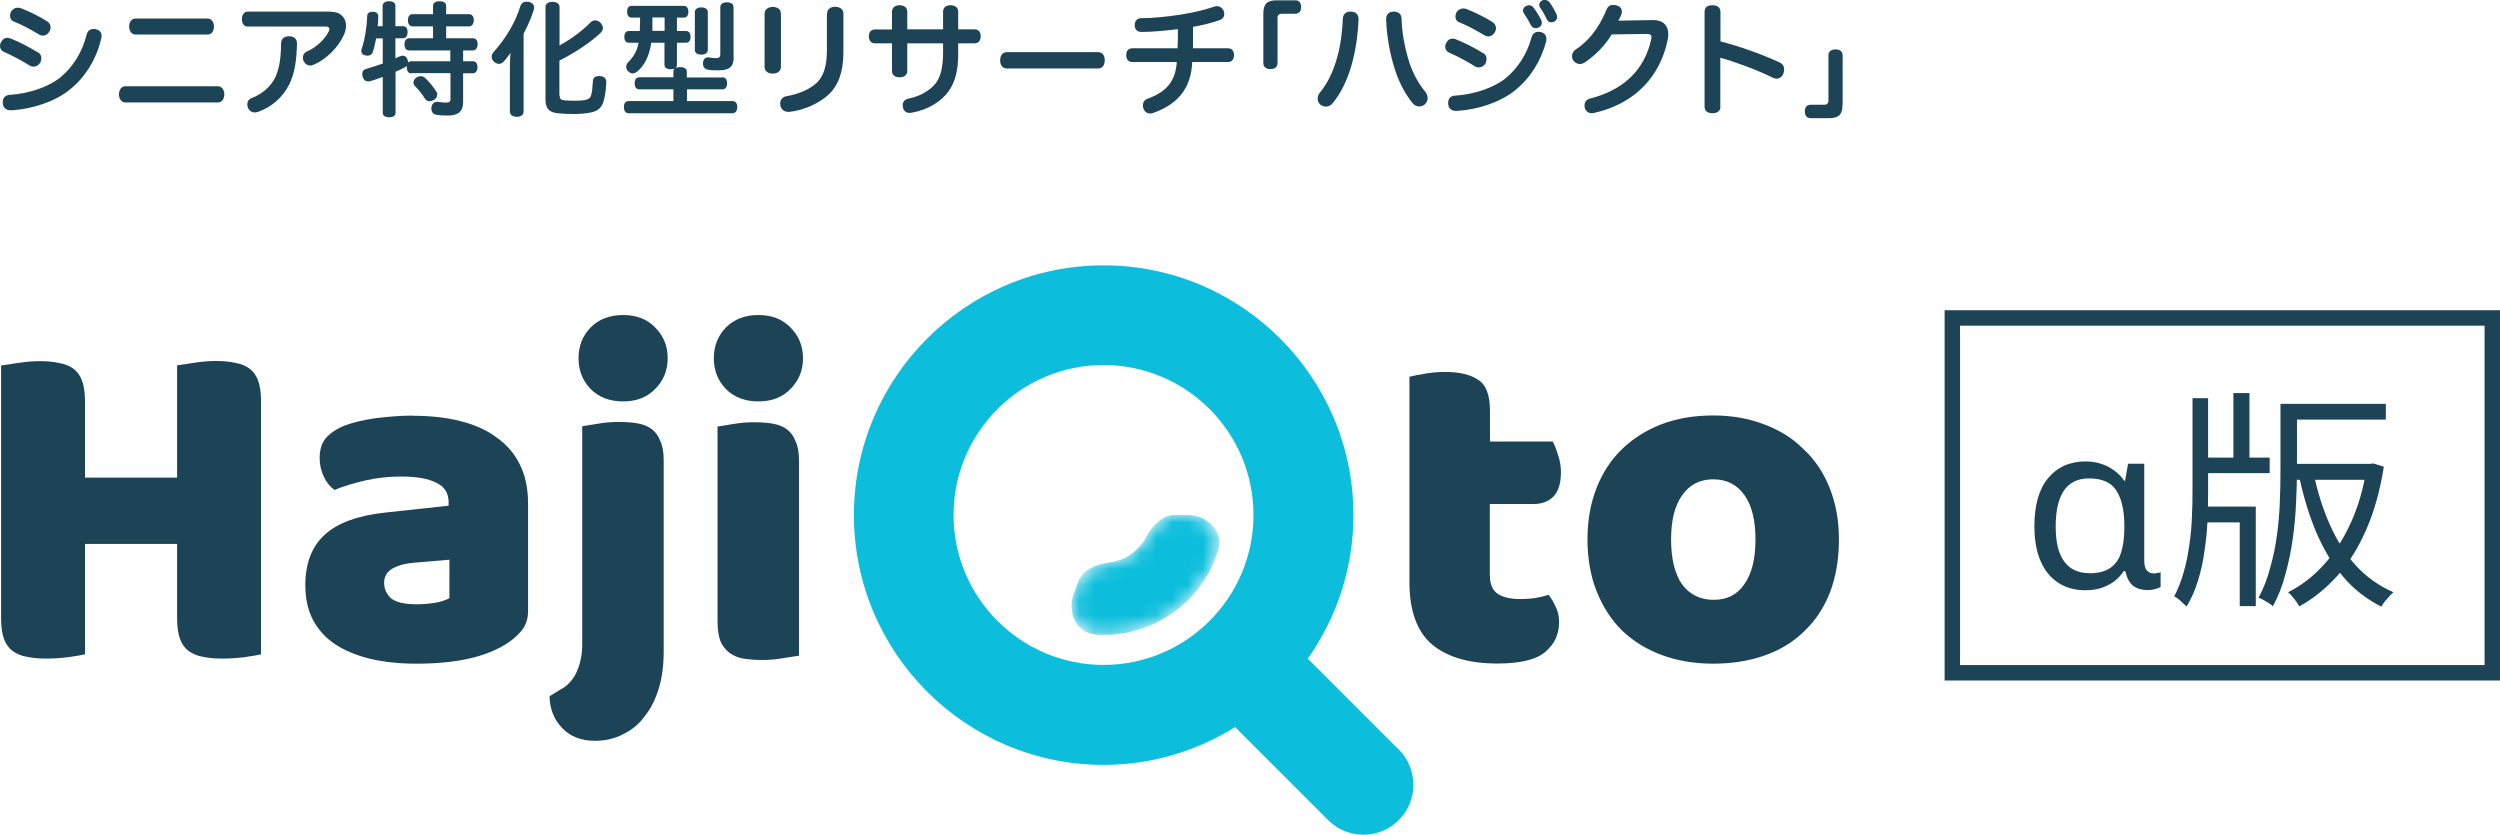 <?xml version="1.0" encoding="UTF-8"?>
<svg id="_レイヤー_2" data-name="レイヤー 2" xmlns="http://www.w3.org/2000/svg" xmlns:xlink="http://www.w3.org/1999/xlink" viewBox="0 0 162.05 54.11">
  <defs>
    <style>
      .cls-1 {
        fill: #fff;
      }

      .cls-2 {
        mask: url(#mask);
      }

      .cls-3 {
        stroke: #1c4456;
      }

      .cls-3, .cls-4 {
        fill: none;
      }

      .cls-5 {
        fill: #1c4456;
      }

      .cls-6 {
        fill: #0cbedc;
      }
    </style>
    <mask id="mask" x="69.46" y="33.38" width="9.58" height="7.77" maskUnits="userSpaceOnUse">
      <g id="path-4-inside-1_4050_47" data-name="path-4-inside-1 4050 47">
        <path class="cls-1" d="M76.98,33.38c1.29,0,2.37,1.07,1.98,2.3-.14.45-.32.89-.54,1.32-.58,1.11-1.43,2.07-2.47,2.78-1.04.71-2.23,1.17-3.48,1.32-.47.06-.95.07-1.42.04-1.29-.08-1.9-1.47-1.44-2.67l.29-.78c.29-.78,1.19-1.13,2.01-1.23h0c.5-.06.98-.24,1.39-.53.41-.29.75-.67.99-1.11h0c.39-.73,1.03-1.44,1.86-1.44h.83Z"/>
      </g>
    </mask>
  </defs>
  <g id="_レイヤー_1-2" data-name="レイヤー 1">
    <g>
      <g>
        <path class="cls-5" d="M16.92,42.41c-.23.06-.59.12-1.09.19-.48.06-.95.09-1.43.09s-.9-.04-1.27-.12c-.35-.06-.65-.19-.9-.37-.25-.19-.44-.45-.56-.78-.12-.33-.19-.77-.19-1.31v-4.85h-5.97v7.15c-.23.06-.59.12-1.09.19-.48.06-.95.09-1.43.09s-.9-.04-1.27-.12c-.35-.06-.65-.19-.9-.37-.25-.19-.44-.45-.56-.78-.12-.33-.19-.77-.19-1.31v-16.42c.23-.04.59-.09,1.09-.16.5-.08.97-.12,1.43-.12s.89.04,1.24.12c.37.06.68.19.93.37.25.19.44.45.56.78.12.33.19.77.19,1.31v4.97h5.97v-7.28c.23-.04.59-.09,1.09-.16.5-.08.97-.12,1.43-.12s.89.04,1.24.12c.37.06.68.19.93.37.25.19.44.45.56.78.12.33.19.77.19,1.31v16.42ZM27.02,39.17c.35,0,.74-.03,1.15-.09.44-.08.76-.19.96-.31v-2.49l-2.24.19c-.58.04-1.06.17-1.43.37-.37.21-.56.52-.56.93s.16.76.47,1.03c.33.25.88.37,1.65.37ZM26.77,26.95c1.12,0,2.14.11,3.05.34.93.23,1.72.58,2.36,1.06.66.46,1.17,1.05,1.52,1.77.35.7.53,1.54.53,2.52v6.96c0,.54-.16.98-.47,1.34-.29.33-.64.62-1.06.87-1.35.81-3.24,1.21-5.69,1.21-1.1,0-2.09-.1-2.99-.31-.87-.21-1.63-.52-2.27-.93-.62-.41-1.11-.94-1.46-1.59-.33-.64-.5-1.39-.5-2.24,0-1.43.42-2.53,1.27-3.3.85-.77,2.17-1.24,3.95-1.43l4.07-.44v-.22c0-.6-.27-1.03-.81-1.27-.52-.27-1.27-.4-2.27-.4-.79,0-1.55.08-2.3.25-.75.17-1.42.37-2.02.62-.27-.19-.5-.47-.68-.84-.19-.39-.28-.8-.28-1.21,0-.54.12-.96.37-1.27.27-.33.67-.61,1.21-.84.6-.23,1.31-.39,2.11-.5.83-.1,1.61-.16,2.33-.16ZM37.5,23.22c0-.79.26-1.45.78-1.99.54-.54,1.24-.81,2.11-.81s1.57.27,2.08.81c.54.54.81,1.2.81,1.99s-.27,1.45-.81,1.99c-.52.54-1.21.81-2.08.81s-1.58-.27-2.11-.81c-.52-.54-.78-1.2-.78-1.99ZM36.44,44.64c.46-.29.79-.69.99-1.21.21-.5.31-1.06.31-1.68v-14.12c.23-.04.56-.09.99-.16.46-.08.91-.12,1.37-.12s.86.03,1.21.09c.37.06.68.19.93.37.25.19.44.45.56.78.15.31.22.73.22,1.24v12.41c0,.87-.1,1.66-.31,2.36-.21.7-.51,1.31-.9,1.8-.37.52-.84.91-1.4,1.18-.54.29-1.15.44-1.83.44-.91,0-1.63-.28-2.15-.84-.52-.54-.79-1.22-.81-2.05l.81-.5ZM46.27,23.22c0-.79.26-1.45.78-1.99.54-.54,1.24-.81,2.11-.81s1.56.27,2.08.81c.54.54.81,1.2.81,1.99s-.27,1.45-.81,1.99c-.52.54-1.21.81-2.08.81s-1.58-.27-2.11-.81c-.52-.54-.78-1.2-.78-1.99ZM51.8,42.5c-.23.04-.57.09-1.03.16-.44.08-.88.12-1.34.12s-.87-.03-1.24-.09c-.35-.06-.65-.19-.9-.37-.25-.19-.45-.44-.59-.75-.12-.33-.19-.76-.19-1.27v-12.65c.23-.04.56-.09.99-.16.46-.08.91-.12,1.37-.12s.86.03,1.21.09c.37.06.68.19.93.37.25.19.44.45.56.78.15.31.22.73.22,1.24v12.65Z"/>
        <g>
          <path class="cls-4" d="M71.54,23.67c-5.36,0-9.72,4.36-9.72,9.72s4.36,9.72,9.72,9.72,9.72-4.36,9.72-9.72-4.36-9.72-9.72-9.72Z"/>
          <polygon class="cls-4" points="88.38 50.87 86.09 53.16 90.67 48.58 88.38 50.87"/>
          <path class="cls-6" d="M90.67,53.16c-1.26,1.26-3.32,1.26-4.58,0l4.58-4.58c1.26,1.26,1.26,3.32,0,4.58ZM88.38,50.87l-2.29,2.29-6.03-6.03c-2.48,1.54-5.39,2.45-8.52,2.45-8.93,0-16.19-7.26-16.19-16.19s7.26-16.19,16.19-16.19,16.19,7.26,16.19,16.19c0,3.46-1.1,6.67-2.96,9.3l5.9,5.9-2.29,2.29ZM81.25,33.38c0-5.36-4.36-9.72-9.72-9.72s-9.72,4.36-9.72,9.72,4.36,9.72,9.72,9.72,9.72-4.36,9.72-9.72Z"/>
        </g>
        <g class="cls-2">
          <path class="cls-6" d="M76.98,33.38c1.29,0,2.37,1.07,1.98,2.3-.14.45-.32.89-.54,1.32-.58,1.11-1.43,2.07-2.47,2.78-1.04.71-2.23,1.17-3.48,1.32-.47.06-.95.07-1.42.04-1.29-.08-1.9-1.47-1.44-2.67l.29-.78c.29-.78,1.19-1.13,2.01-1.23h0c.5-.06.98-.24,1.39-.53.41-.29.75-.67.99-1.11h0c.39-.73,1.03-1.44,1.86-1.44h.83Z"/>
        </g>
        <path class="cls-5" d="M96.58,37.34c0,.54.17.92.5,1.15.35.23.84.34,1.46.34.31,0,.63-.02.96-.06.33-.06.62-.13.87-.22.19.23.34.49.47.78.14.27.22.6.22,1,0,.79-.3,1.43-.9,1.93-.58.5-1.62.75-3.11.75-1.82,0-3.23-.41-4.23-1.24-.97-.83-1.46-2.18-1.46-4.04v-13.31c.23-.06.55-.12.96-.19.44-.08.89-.12,1.37-.12.91,0,1.62.17,2.11.5.52.31.78.98.78,2.02v1.99h4.07c.12.23.24.52.34.87.12.33.19.7.19,1.12,0,.73-.17,1.25-.5,1.59-.31.31-.74.47-1.28.47h-2.83v4.7ZM119.2,34.97c0,1.29-.2,2.44-.59,3.45-.39.99-.95,1.83-1.68,2.52-.7.68-1.55,1.2-2.55,1.55-1,.35-2.1.53-3.33.53s-2.33-.19-3.33-.56c-1-.37-1.86-.9-2.58-1.59-.71-.7-1.25-1.55-1.65-2.55-.39-.99-.59-2.11-.59-3.36s.2-2.33.59-3.33c.39-1,.94-1.83,1.65-2.52.73-.7,1.59-1.24,2.58-1.62.99-.37,2.1-.56,3.33-.56s2.33.2,3.33.59c1,.37,1.85.91,2.55,1.62.73.68,1.29,1.52,1.68,2.52.39.99.59,2.09.59,3.3ZM108.32,34.97c0,1.26.24,2.24.72,2.92.5.66,1.18.99,2.05.99s1.53-.34,1.99-1.03c.48-.68.71-1.65.71-2.89s-.24-2.2-.71-2.86c-.48-.68-1.15-1.03-2.02-1.03s-1.54.34-2.02,1.03c-.48.66-.72,1.62-.72,2.86Z"/>
        <path class="cls-5" d="M135.14,38.26c-.64,0-1.21-.16-1.7-.47-.49-.31-.88-.77-1.15-1.38-.28-.62-.42-1.39-.42-2.3,0-1.36.29-2.4.89-3.12.6-.72,1.41-1.08,2.44-1.08.38,0,.73.06,1.04.17.31.1.58.25.82.43.25.18.46.4.63.65h.06l.19-1.1h1.05v6.27c0,.31.06.53.18.66.12.12.26.18.43.18.08,0,.16,0,.26-.03.09-.02.15-.03.19-.05v.96c-.05.03-.12.06-.21.09-.09.03-.19.06-.3.08s-.22.03-.33.03c-.37,0-.68-.09-.93-.27-.24-.18-.41-.5-.52-.96h-.1c-.16.24-.36.46-.6.65-.24.18-.52.33-.84.44-.32.1-.68.15-1.08.15ZM135.41,37.16c.55,0,.99-.1,1.32-.31.34-.21.59-.53.74-.98.15-.44.23-1,.23-1.68v-.09c0-1-.17-1.76-.51-2.29-.33-.53-.92-.8-1.78-.8-.73,0-1.28.27-1.64.81-.35.53-.52,1.3-.52,2.31s.18,1.75.55,2.26c.37.51.91.76,1.62.76ZM148.37,26.18h6.28v1.02h-6.28v-1.02ZM142.55,29.66h4.57v1.01h-4.57v-1.01ZM148.4,30.07h5.37v1.03h-5.37v-1.03ZM144.77,25.48h1.04v4.78h-1.04v-4.78ZM147.82,26.18h1.07v4.31c0,.64-.02,1.34-.06,2.1-.03.75-.1,1.52-.21,2.31s-.27,1.56-.48,2.33c-.2.75-.47,1.44-.81,2.07-.06-.06-.15-.13-.27-.21-.12-.07-.24-.14-.36-.21-.11-.06-.21-.1-.3-.13.32-.61.58-1.26.76-1.97.2-.71.35-1.43.44-2.16.1-.74.16-1.46.18-2.16.03-.71.04-1.37.04-1.97v-4.31ZM142.6,32.84h3.62v6.45h-1.04v-5.43h-2.58v-1.02ZM142.12,25.81h1.01v5.95c0,.65-.01,1.32-.04,2-.03.67-.1,1.33-.2,1.99-.09.66-.23,1.29-.42,1.9-.18.6-.43,1.16-.74,1.67-.06-.07-.13-.15-.23-.22-.09-.08-.18-.17-.28-.26-.1-.08-.2-.14-.29-.18.26-.49.46-1.01.62-1.58.16-.56.28-1.14.36-1.74.09-.6.15-1.21.17-1.82.03-.61.04-1.2.04-1.77v-5.95ZM153.43,30.07h.21l.19-.03.69.21c-.24,1.54-.62,2.9-1.14,4.08-.51,1.17-1.13,2.17-1.88,3-.74.82-1.56,1.48-2.46,1.98-.05-.1-.12-.21-.2-.32-.08-.11-.16-.22-.26-.33-.09-.11-.18-.2-.27-.27.83-.41,1.59-.99,2.28-1.74.7-.76,1.29-1.67,1.78-2.74.49-1.07.84-2.27,1.04-3.61v-.23ZM149.98,30.73c.25,1.19.6,2.29,1.05,3.3.45,1.01,1.01,1.89,1.69,2.64.68.74,1.49,1.31,2.42,1.72-.08.07-.17.16-.27.27s-.19.22-.29.33c-.09.12-.16.23-.22.33-.96-.48-1.79-1.12-2.48-1.94-.69-.81-1.26-1.76-1.73-2.85-.46-1.09-.83-2.29-1.11-3.6l.93-.21Z"/>
        <rect class="cls-3" x="126.55" y="20.61" width="35" height="23"/>
      </g>
      <g>
        <path class="cls-5" d="M2.45,3.38c.17.1.23.24.23.39,0,.1-.02.19-.07.29-.09.16-.26.26-.43.26-.1,0-.2-.03-.29-.09-.42-.27-1.11-.64-1.64-.87-.16-.07-.25-.21-.25-.37,0-.08.02-.18.07-.26.09-.18.23-.28.4-.28.06,0,.14.02.2.04.55.21,1.26.58,1.77.9ZM6.58,2.35s0,.1-.02.17c-.32,1.32-1.02,2.48-2.05,3.3-.94.76-2.4,1.25-3.77,1.33h-.05c-.28,0-.49-.15-.51-.46,0-.02,0-.06,0-.08,0-.26.15-.44.44-.46,1.22-.07,2.53-.51,3.3-1.14.82-.68,1.41-1.63,1.69-2.75.06-.24.22-.38.45-.38.06,0,.11,0,.17.02.22.05.36.2.36.44ZM3.04,1.37c.16.1.24.24.24.4,0,.09-.02.18-.08.27-.09.18-.26.27-.42.27-.08,0-.17-.02-.26-.08-.5-.3-1.1-.63-1.61-.83-.18-.06-.26-.22-.26-.38,0-.08.02-.16.06-.25.1-.17.25-.27.43-.27.06,0,.14,0,.21.03.52.2,1.16.51,1.69.84Z"/>
        <path class="cls-5" d="M14.12,5.59c.27,0,.42.26.42.52,0,.28-.14.53-.41.53h-6.01c-.26,0-.41-.25-.41-.53,0-.26.15-.52.42-.52h6ZM13.46,1.2c.26,0,.41.25.41.52s-.14.52-.41.52h-4.67c-.26,0-.42-.24-.42-.52s.15-.52.42-.52h4.67Z"/>
        <path class="cls-5" d="M21.38.76c.48,0,.7.14.87.35.11.14.18.33.18.55,0,.18-.04.38-.14.6-.36.82-1.18,1.61-1.95,1.93-.08.04-.16.06-.24.06-.16,0-.3-.09-.4-.25-.05-.09-.07-.18-.07-.26,0-.17.09-.32.24-.39.6-.26,1.14-.75,1.43-1.29.03-.06.05-.12.05-.17,0-.1-.07-.17-.23-.17h-5.06c-.24,0-.38-.18-.38-.48s.16-.49.38-.49h5.33ZM19.25,2.81c-.02,1.2-.18,2.01-.5,2.66-.42.85-1.16,1.47-1.99,1.77-.09.03-.18.05-.25.05-.18,0-.33-.09-.42-.26-.04-.09-.06-.18-.06-.26,0-.18.09-.34.28-.41.67-.26,1.25-.74,1.54-1.36.24-.52.36-1.17.37-2.18,0-.3.2-.47.5-.47.33,0,.53.16.53.46Z"/>
        <path class="cls-5" d="M26.67,4.76c-.2,0-.3-.16-.3-.39,0-.03,0-.06,0-.1-.04.05-.1.09-.18.12-.17.09-.36.18-.55.26v2.67c0,.18-.15.28-.41.28s-.42-.1-.42-.28v-2.33c-.27.1-.55.19-.8.27-.05,0-.09.02-.13.02-.18,0-.31-.1-.37-.3-.02-.06-.03-.13-.03-.18,0-.17.08-.29.28-.34.31-.09.68-.21,1.05-.34v-1.63h-.43c-.06.33-.13.63-.22.9-.05.15-.19.22-.34.22-.05,0-.1,0-.14-.02-.18-.04-.26-.14-.26-.29,0-.04,0-.08.02-.12.21-.62.34-1.42.36-2.13,0-.2.15-.29.35-.29h.02c.21,0,.35.11.35.3v.02c0,.2-.02.42-.04.62h.32V.38c0-.19.18-.3.42-.3s.41.1.41.3v1.32h.49c.2,0,.3.14.3.38s-.1.4-.3.4h-.49v1.3c.1-.04.2-.09.29-.13.06-.02.12-.04.18-.04.14,0,.25.08.3.21.03.07.05.14.05.22v.02c.05-.06.12-.09.21-.09h2.53v-.7h-2.67c-.2,0-.3-.16-.3-.39s.1-.4.3-.4h1.55v-.77h-1.33c-.19,0-.3-.17-.3-.4s.1-.39.3-.39h1.33V.38c0-.2.17-.3.42-.3.26,0,.43.1.43.3v.54h1.49c.19,0,.3.16.3.38,0,.24-.11.41-.3.41h-1.49v.77h1.74c.19,0,.3.15.3.38s-.11.41-.3.41h-.64v.7h.63c.2,0,.3.15.3.38s-.1.4-.3.4h-.63v1.87c0,.62-.34.87-1,.87-.3,0-.59-.02-.78-.06-.18-.04-.28-.2-.28-.39,0-.04,0-.09.02-.13.03-.22.2-.31.35-.31.02,0,.05,0,.07,0,.15.03.35.05.5.05.22,0,.3-.05.3-.26v-1.65h-2.53ZM28.28,5.92c.04.06.06.13.06.2,0,.13-.06.26-.19.34-.1.06-.2.1-.3.1-.14,0-.25-.06-.31-.17-.15-.26-.41-.58-.65-.82-.06-.06-.09-.14-.09-.22,0-.11.06-.23.17-.31.1-.07.2-.1.3-.1.1,0,.19.03.27.1.24.21.56.59.74.9Z"/>
        <path class="cls-5" d="M33.05,4.33c0-.29.02-.6.04-.9-.13.18-.26.36-.41.53-.1.12-.22.18-.34.18-.1,0-.22-.05-.32-.14-.1-.09-.15-.2-.15-.32,0-.1.04-.22.14-.32.81-.92,1.4-1.92,1.73-2.99.06-.16.19-.26.38-.26.06,0,.12,0,.19.02.21.06.31.19.31.36,0,.06,0,.11-.03.17-.14.47-.37.99-.65,1.52v5.05c0,.22-.17.34-.44.34s-.45-.13-.45-.34v-2.91ZM36.28,6.2c0,.2.06.28.34.31.15,0,.34.02.61.02.34,0,.62-.02.78-.07.15-.04.26-.13.3-.26.07-.22.1-.56.12-.92,0-.23.15-.35.39-.35h.06c.26.02.43.14.42.4-.02.57-.11,1.11-.24,1.41-.14.31-.4.49-.81.56-.3.06-.67.09-1.09.09-.39,0-.73-.02-1.02-.05-.58-.07-.78-.33-.78-.9V.46c0-.22.18-.34.45-.34s.46.12.46.34v2.49c.76-.43,1.45-.93,2.02-1.51.09-.08.19-.12.29-.12.13,0,.25.06.34.15.1.11.16.23.16.35s-.06.23-.18.34c-.64.59-1.56,1.22-2.64,1.77v2.26Z"/>
        <path class="cls-5" d="M46.83,5.01c.19,0,.3.15.3.39s-.11.39-.3.39h-2.3v.76h2.94c.2,0,.32.14.32.39s-.12.4-.32.4h-6.71c-.2,0-.32-.14-.32-.4s.12-.39.32-.39h2.89v-.76h-2.21c-.19,0-.3-.14-.3-.39s.11-.39.3-.39h2.21v-.38c0-.08.03-.14.08-.19-.06.03-.14.05-.25.05-.26,0-.41-.1-.41-.3v-1.42h-.86c-.02.2-.06.38-.11.54-.15.54-.38.95-.73,1.27-.12.11-.24.18-.35.18-.1,0-.19-.04-.29-.13-.1-.08-.14-.19-.14-.3,0-.1.04-.21.11-.28.29-.28.5-.59.61-.95.03-.1.06-.21.08-.33h-.62c-.2,0-.3-.14-.3-.38s.1-.38.3-.38h.7c0-.18.02-.38.02-.6v-.27h-.54c-.19,0-.3-.13-.3-.38s.1-.38.3-.38h3.37c.19,0,.3.14.3.38s-.1.38-.3.38h-.44v.87h.58c.2,0,.3.14.3.38s-.1.38-.3.38h-.58v1.42c0,.09-.03.16-.09.22.07-.04.17-.06.29-.06.27,0,.44.1.44.29v.38h2.3ZM42.29,1.13v.33c0,.19,0,.38,0,.54h.79v-.87h-.78ZM45.04.78c0-.18.16-.3.42-.3s.42.11.42.3v2.46c0,.18-.16.3-.42.3s-.42-.11-.42-.3V.78ZM47.56,3.69c0,.62-.26.87-.99.87-.23,0-.47,0-.66-.04-.22-.03-.34-.17-.34-.38,0-.02,0-.06,0-.1.03-.22.16-.32.31-.32h.06c.13.02.29.05.42.05.27,0,.33-.06.33-.27V.47c0-.21.16-.32.43-.32s.43.11.43.32v3.22Z"/>
        <path class="cls-5" d="M50.62,4.32c0,.29-.22.45-.53.45s-.53-.15-.53-.44V.9c0-.29.22-.45.53-.45s.53.15.53.44v3.43ZM53.61.9c0-.3.22-.46.52-.46s.54.15.54.44v2.5c0,1.27-.32,2.15-.97,2.76-.62.57-1.58,1-2.52,1.11-.03,0-.06,0-.09,0-.25,0-.44-.14-.5-.39,0-.05-.02-.1-.02-.14,0-.24.14-.43.39-.48.79-.13,1.55-.46,1.99-.88.46-.45.65-1.12.65-2.14V.9Z"/>
        <path class="cls-5" d="M57.82.76c0-.26.19-.42.49-.42s.5.15.5.42v1.14h2.32V.76c0-.26.18-.42.48-.42s.5.15.5.42v1.14h1.06c.26,0,.4.18.4.45s-.14.46-.4.46h-1.06v.7c0,1.01-.18,1.79-.62,2.4-.46.66-1.34,1.21-2.37,1.39-.06,0-.1.02-.15.02-.25,0-.39-.14-.44-.36,0-.04-.02-.09-.02-.13,0-.22.13-.39.38-.44.74-.14,1.44-.55,1.79-1.03.3-.42.45-1.03.45-1.98v-.57h-2.32v1.79c0,.26-.2.41-.5.41s-.49-.14-.49-.41v-1.79h-1.1c-.26,0-.4-.19-.4-.46s.14-.44.41-.44h1.09V.76Z"/>
        <path class="cls-5" d="M65.26,4.44c-.28,0-.43-.22-.43-.53s.15-.53.44-.53h5.9c.29,0,.44.22.44.53s-.15.53-.44.53h-5.91Z"/>
        <path class="cls-5" d="M79.6,3.13c.26,0,.39.18.39.44s-.13.45-.39.45h-2.32c-.07,1.65-.88,2.71-2.5,3.29-.09.03-.16.05-.23.05-.18,0-.33-.09-.41-.27-.04-.08-.06-.17-.06-.25,0-.19.1-.37.3-.44,1.25-.45,1.81-1.14,1.9-2.38h-2.89c-.26,0-.39-.19-.39-.45s.13-.44.39-.44h2.94c.02-.4.02-.85.02-1.24-.8.1-1.69.18-2.34.18h-.02c-.28,0-.42-.16-.44-.41v-.04c0-.24.15-.43.39-.44.76,0,1.73-.1,2.57-.23.76-.12,1.57-.3,2.13-.5.09-.03.17-.05.24-.05.17,0,.31.08.41.25.05.08.07.17.07.25,0,.18-.1.33-.29.4-.48.17-1.1.33-1.74.44,0,.47,0,.94,0,1.39h2.28Z"/>
        <path class="cls-5" d="M81.89.88c0-.62.24-.86.86-.86h1.22c.26,0,.37.2.37.44s-.12.43-.37.43h-.9c-.15,0-.26.1-.26.26v2.94c0,.24-.17.39-.46.39s-.46-.15-.46-.39V.88Z"/>
        <path class="cls-5" d="M88.06,1.24v.02c-.04,1-.19,2.01-.41,2.81-.29,1.09-.74,1.98-1.25,2.6-.12.16-.29.24-.46.24-.13,0-.26-.05-.37-.14-.1-.1-.16-.23-.16-.38,0-.13.05-.26.14-.38.46-.55.86-1.32,1.12-2.27.2-.68.34-1.62.37-2.53.02-.3.21-.46.5-.46h.04c.33.02.48.21.48.49ZM90.34.75c.32,0,.51.18.51.46.02.89.2,1.82.41,2.53.25.9.66,1.65,1.15,2.24.08.1.13.24.13.37,0,.15-.06.31-.19.42-.1.09-.23.13-.36.13-.15,0-.31-.07-.43-.22-.52-.64-.97-1.5-1.26-2.57-.24-.83-.42-1.88-.45-2.85v-.02c0-.28.15-.47.46-.49h.04Z"/>
        <path class="cls-5" d="M96.13,3.43c.17.1.23.24.23.39,0,.1-.02.19-.07.29-.09.16-.26.26-.43.26-.1,0-.2-.03-.29-.09-.42-.27-1.11-.64-1.64-.87-.16-.07-.25-.21-.25-.37,0-.08.02-.18.07-.26.09-.18.23-.28.4-.28.06,0,.14.02.2.04.55.21,1.26.58,1.78.9ZM99.7,2.06c.06,0,.1,0,.17.02.22.04.37.21.37.45,0,.05,0,.1-.02.16-.34,1.27-1.02,2.37-2.02,3.17-.94.76-2.4,1.25-3.77,1.33h-.05c-.28,0-.49-.15-.51-.46,0-.02,0-.05,0-.07,0-.26.15-.45.44-.46,1.21-.07,2.53-.51,3.3-1.14.79-.66,1.37-1.56,1.66-2.62.06-.24.22-.38.44-.38ZM96.73,1.42c.16.1.24.24.24.4,0,.09-.02.18-.08.27-.09.18-.26.27-.42.27-.08,0-.17-.02-.26-.08-.5-.3-1.1-.63-1.61-.83-.18-.06-.26-.22-.26-.38,0-.08.02-.16.06-.25.1-.17.25-.27.43-.27.06,0,.14,0,.21.03.52.2,1.16.51,1.69.84ZM99.11.34c.11,0,.22.05.3.16.19.26.37.55.49.8.02.06.04.12.04.18,0,.13-.06.24-.2.3-.06.03-.12.05-.18.05-.14,0-.26-.07-.32-.18-.12-.25-.29-.53-.46-.79-.04-.06-.06-.11-.06-.17,0-.12.07-.25.2-.3.06-.03.12-.05.18-.05ZM100.14,0c.11,0,.22.05.3.14.18.26.34.54.45.78.02.06.04.12.04.18,0,.13-.07.24-.18.3-.06.03-.13.05-.19.05-.12,0-.24-.06-.3-.21-.12-.25-.27-.53-.43-.74-.04-.06-.06-.12-.06-.18,0-.12.08-.23.21-.3.06-.02.11-.04.18-.04Z"/>
        <path class="cls-5" d="M104.46,2.25c-.42.7-1.06,1.35-1.74,1.8-.1.07-.22.1-.32.1-.16,0-.3-.08-.41-.22-.06-.08-.09-.18-.09-.29,0-.16.07-.32.22-.42.36-.23.73-.55,1.05-.94.36-.44.71-1.02.95-1.63.09-.22.22-.33.44-.33.06,0,.12,0,.19.02.26.06.38.22.38.4,0,.05,0,.1-.02.14-.03.12-.1.28-.21.46l2.25-.04c.66,0,.99.35.99.93,0,.11-.02.22-.04.35-.47,2.29-2.03,4.12-4.77,4.74-.05,0-.1.02-.14.02-.22,0-.38-.11-.46-.33-.02-.06-.02-.12-.02-.18,0-.22.13-.39.38-.45,2.2-.56,3.52-1.9,3.94-3.83,0-.05.02-.09.02-.13,0-.15-.08-.22-.3-.22l-2.28.03Z"/>
        <path class="cls-5" d="M111.52,6.92c0,.28-.22.42-.52.42s-.51-.14-.51-.42V.76c0-.29.2-.42.51-.42s.52.14.52.42v1.92c1.24.33,2.65.82,3.82,1.36.22.1.31.26.31.47,0,.07-.02.15-.04.23-.07.22-.25.36-.46.36-.07,0-.15-.02-.23-.06-.99-.49-2.29-.98-3.41-1.3v3.17Z"/>
        <path class="cls-5" d="M119.43,6.8c0,.62-.24.86-.86.86h-1.21c-.26,0-.37-.2-.37-.44s.11-.43.37-.43h.9c.16,0,.26-.1.26-.26v-2.94c0-.24.17-.39.46-.39s.46.15.46.39v3.21Z"/>
      </g>
    </g>
  </g>
</svg>
